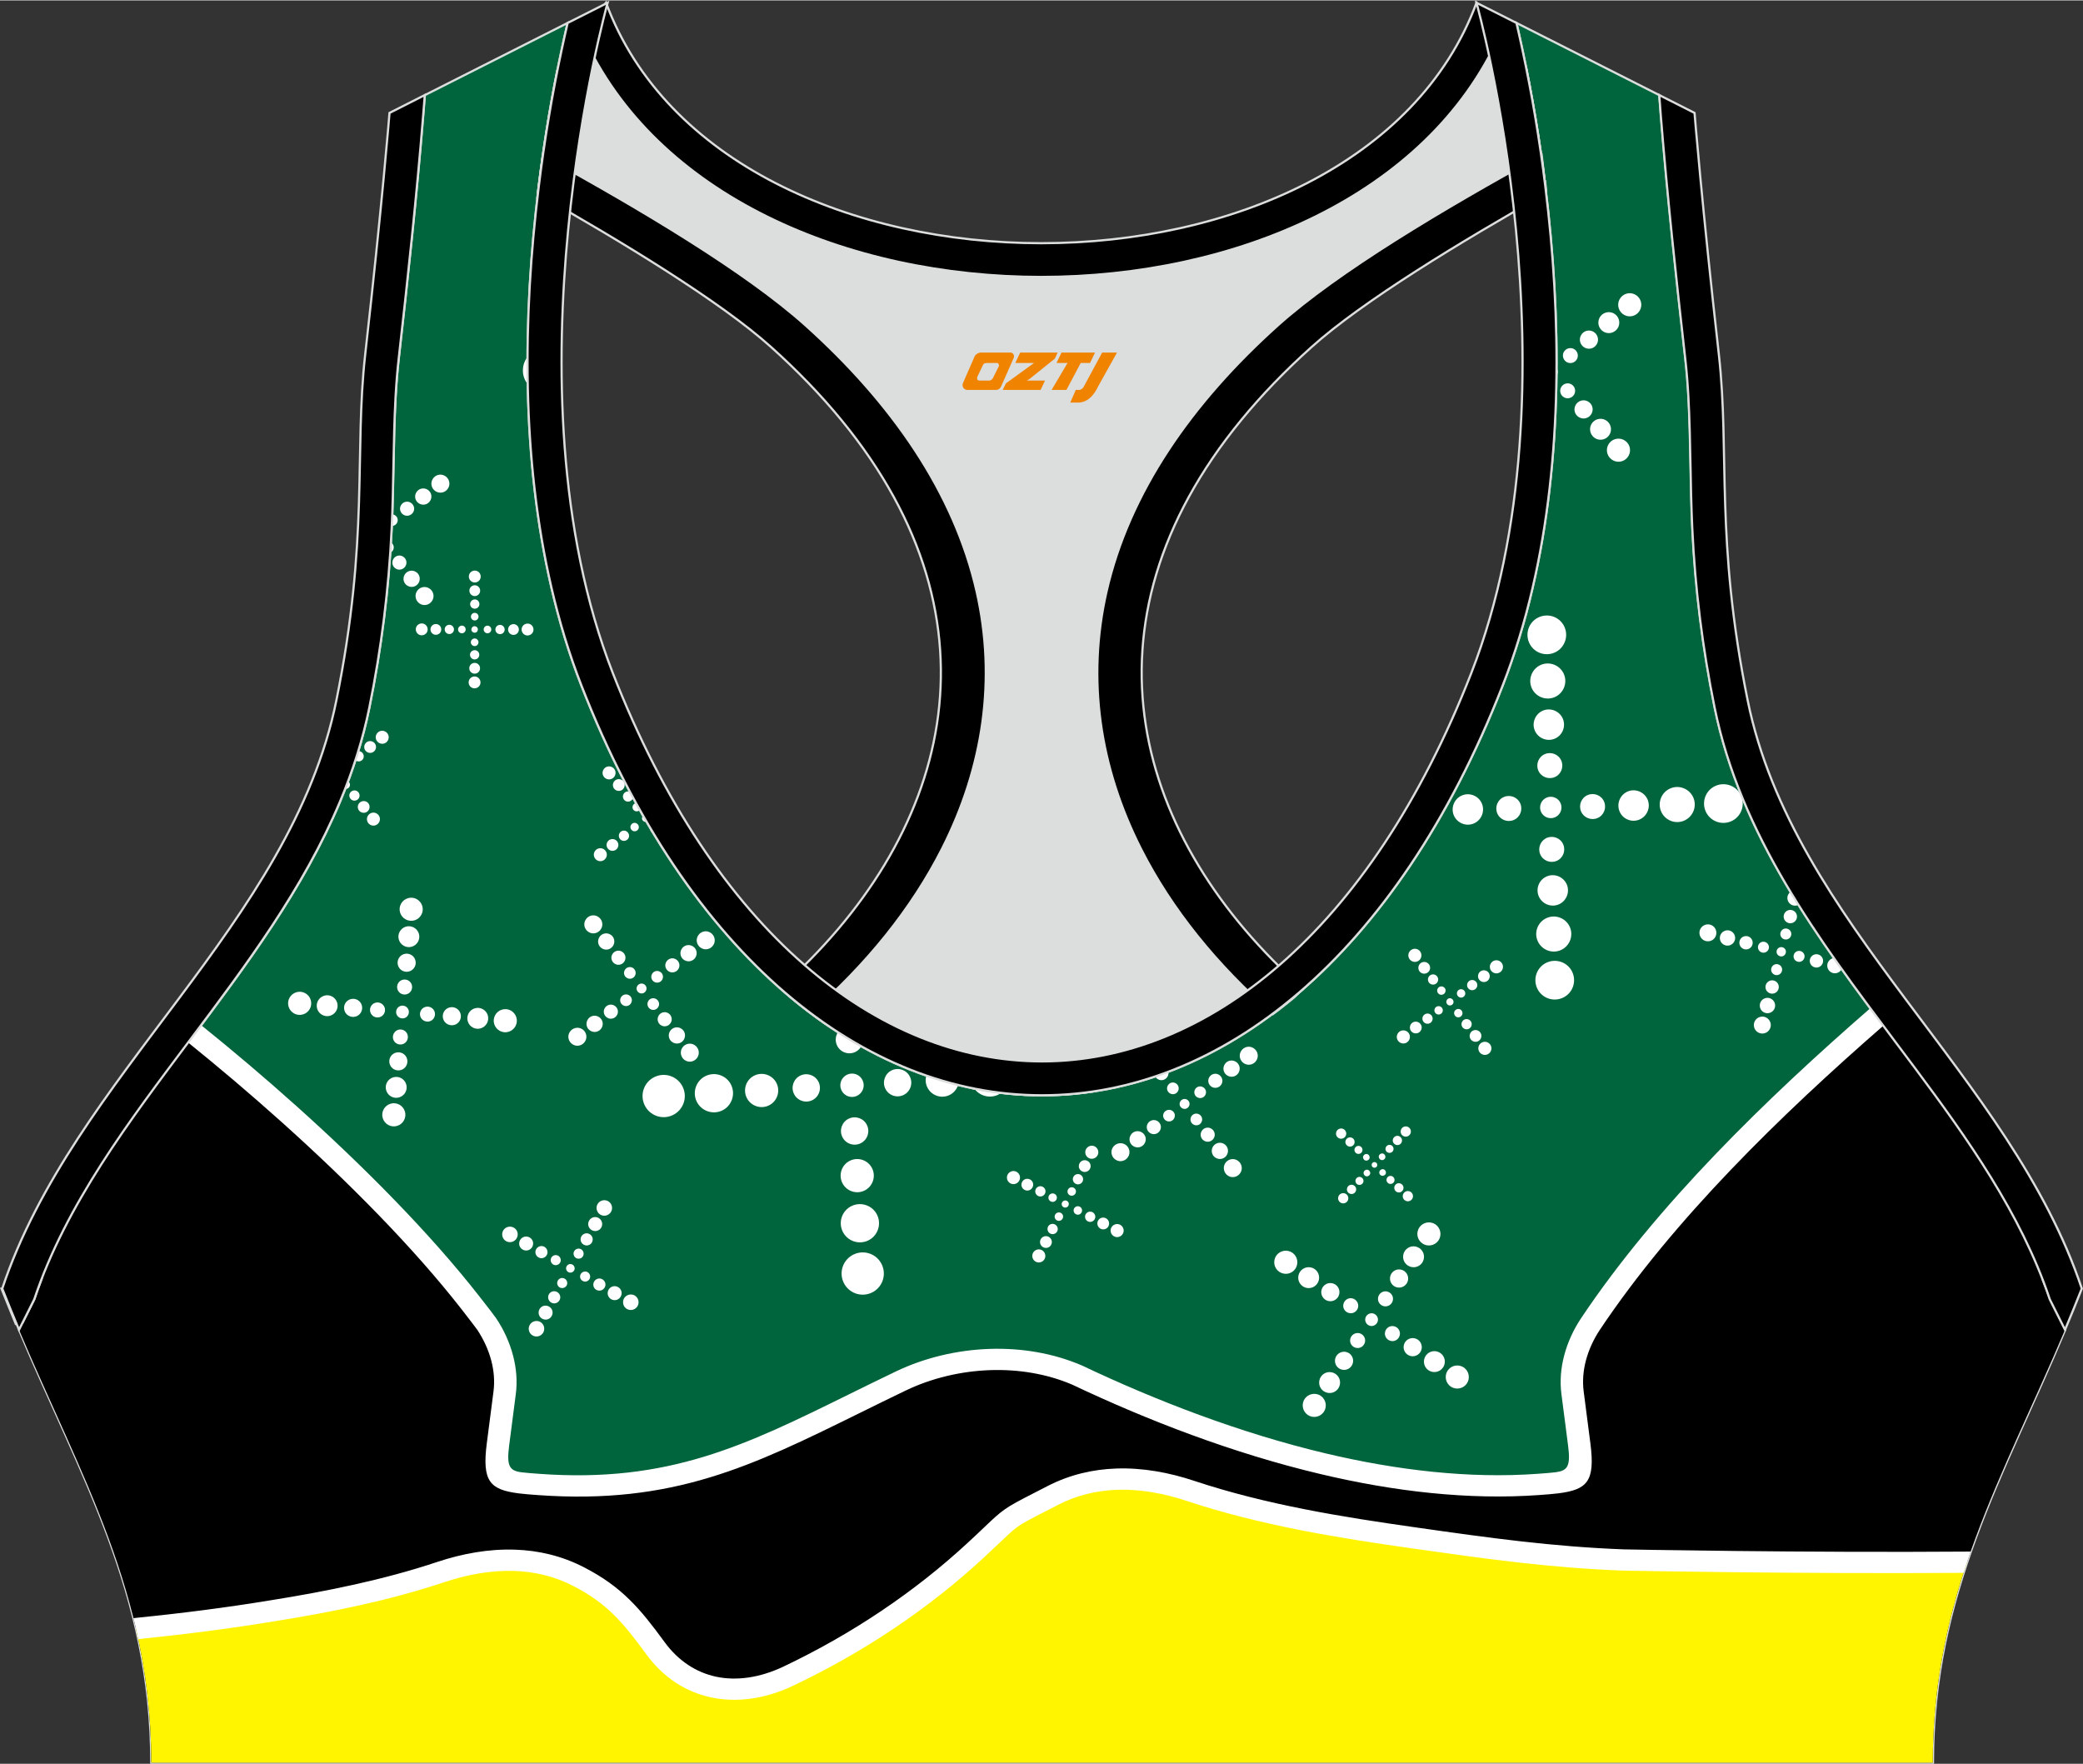 <?xml version="1.0" encoding="utf-8"?>
<!-- Generator: Adobe Illustrator 24.0.1, SVG Export Plug-In . SVG Version: 6.00 Build 0)  -->
<svg xmlns="http://www.w3.org/2000/svg" xmlns:xlink="http://www.w3.org/1999/xlink" version="1.1" id="图层_1" x="0px" y="0px" width="378.8px" height="320.8px" viewBox="0 0 378.95 320.78" enable-background="new 0 0 378.95 320.78" xml:space="preserve">
<rect x="0" y="0" width="378.95" height="320.78" fill="#333333" stroke="none"/>
<g>
	
		<path fill-rule="evenodd" clip-rule="evenodd" fill="#00653D" stroke="#DCDDDD" stroke-width="0.4" stroke-miterlimit="22.926" d="   M275.89,4.1l25.98,13.13l0.3,3.74c1.19,14.71,2.78,29.47,4.44,44.13c0.27,2.35,0.45,4.72,0.58,7.08   c0.43,7.96,0.33,15.95,0.71,23.93c0.52,11,1.86,21.69,4.05,32.49c4.72,23.22,18.82,42.1,32.73,60.65   c9.62,12.83,19.79,26.21,26.01,41.09c0.82,1.96,1.57,3.94,2.24,5.95l2.78,5.55c-11.28,26.72-24.06,47.88-24.06,78.74H189.84h-0.52   H27.52c0-30.86-12.78-52.02-24.06-78.74l2.78-5.55c5.76-17.31,17.41-32.6,28.24-47.04c10.28-13.7,20.75-27.66,27.41-43.56   c2.31-5.52,4.13-11.22,5.32-17.09c2.19-10.79,3.53-21.49,4.05-32.49c0.38-7.97,0.28-15.97,0.71-23.93   c0.13-2.37,0.31-4.73,0.58-7.08c1.66-14.66,3.25-29.42,4.44-44.13l0.3-3.74L103.27,4.1c-0.37,1.57-0.71,3.15-1.05,4.71   c-1.78,8.29-3.18,16.69-4.21,25.1c-2.93,23.86-3.13,49.43,2.32,72.94c1.4,6.05,3.2,12.02,5.46,17.81   c38.8,99.35,128.77,99.35,167.57,0c2.26-5.79,4.06-11.76,5.46-17.81c5.45-23.5,5.26-49.08,2.32-72.94   c-1.03-8.41-2.43-16.81-4.21-25.1C276.6,7.25,276.25,5.67,275.89,4.1z"/>
	<g>
		<path fill-rule="evenodd" clip-rule="evenodd" fill="#FFFFFF" d="M155.34,228.11c1.93-0.89,4.21-0.05,5.1,1.88    c0.89,1.93,0.05,4.21-1.88,5.1c-1.93,0.89-4.21,0.05-5.1-1.88C152.57,231.29,153.41,229,155.34,228.11L155.34,228.11    L155.34,228.11z M152.45,187.68c1.41,0.91,2.82,1.77,4.25,2.57c-0.25,0.45-0.63,0.83-1.13,1.06l0,0c-1.24,0.57-2.73,0.03-3.3-1.22    C151.89,189.28,152,188.37,152.45,187.68L152.45,187.68z M168.52,195.58c1.92,0.66,3.85,1.23,5.79,1.71    c-0.24,0.79-0.81,1.48-1.62,1.86c-1.52,0.7-3.31,0.04-4.01-1.47l0,0C168.36,197,168.33,196.26,168.52,195.58L168.52,195.58z     M177.25,197.95c1.63,0.32,3.27,0.57,4.91,0.77c-0.19,0.14-0.39,0.26-0.61,0.37C179.99,199.8,178.2,199.28,177.25,197.95    L177.25,197.95z M188.3,199.14c0.6,0.01,1.2,0.02,1.8,0.02C189.49,199.3,188.88,199.29,188.3,199.14L188.3,199.14z M148.94,196.79    c0.57,1.24,0.03,2.73-1.22,3.3c-1.24,0.57-2.73,0.03-3.3-1.22c-0.57-1.24-0.03-2.73,1.22-3.3    C146.88,195,148.37,195.55,148.94,196.79L148.94,196.79L148.94,196.79z M141.3,197.03c0.7,1.51,0.04,3.31-1.47,4.01    s-3.31,0.04-4.01-1.47s-0.04-3.31,1.47-4.01C138.81,194.86,140.6,195.52,141.3,197.03L141.3,197.03L141.3,197.03z M133.04,197.34    c0.8,1.74,0.04,3.81-1.7,4.62c-1.74,0.8-3.81,0.04-4.62-1.7c-0.8-1.74-0.04-3.81,1.7-4.62    C130.17,194.84,132.24,195.6,133.04,197.34L133.04,197.34L133.04,197.34z M124.23,197.7c0.89,1.93,0.05,4.21-1.88,5.1    s-4.21,0.05-5.1-1.88c-0.89-1.93-0.05-4.22,1.88-5.1C121.06,194.93,123.34,195.77,124.23,197.7L124.23,197.7L124.23,197.7z     M161.04,197.92c-0.57-1.24-0.03-2.73,1.22-3.3c1.24-0.57,2.73-0.03,3.3,1.22c0.57,1.24,0.03,2.73-1.22,3.3    C163.08,199.71,161.61,199.17,161.04,197.92L161.04,197.92L161.04,197.92z M154.11,195.42c1.07-0.5,2.34-0.03,2.82,1.04    c0.5,1.07,0.03,2.32-1.04,2.82s-2.32,0.03-2.82-1.04C152.58,197.19,153.04,195.92,154.11,195.42L154.11,195.42L154.11,195.42z     M154.44,203.41c1.24-0.57,2.73-0.03,3.3,1.22c0.57,1.24,0.03,2.73-1.22,3.3c-1.24,0.57-2.73,0.03-3.3-1.22    C152.65,205.47,153.19,203.98,154.44,203.41L154.44,203.41L154.44,203.41z M154.68,211.05c1.51-0.7,3.3-0.04,4.01,1.47    c0.7,1.51,0.04,3.31-1.47,4.01s-3.3,0.04-4.01-1.47C152.51,213.54,153.17,211.75,154.68,211.05L154.68,211.05L154.68,211.05z     M154.98,219.29c1.74-0.8,3.81-0.04,4.62,1.7c0.8,1.74,0.04,3.81-1.7,4.62c-1.74,0.8-3.81,0.04-4.62-1.7    C152.47,222.16,153.23,220.1,154.98,219.29z"/>
		<path fill-rule="evenodd" clip-rule="evenodd" fill="#FFFFFF" d="M239.54,253.53c1.13,0.24,1.85,1.37,1.61,2.5    c-0.24,1.13-1.37,1.85-2.5,1.61c-1.13-0.24-1.85-1.37-1.61-2.5S238.39,253.29,239.54,253.53L239.54,253.53L239.54,253.53z     M247.07,237.75c-0.17,0.74-0.89,1.21-1.63,1.04c-0.74-0.17-1.21-0.89-1.04-1.63c0.17-0.74,0.89-1.21,1.63-1.04    C246.75,236.29,247.22,237.01,247.07,237.75L247.07,237.75L247.07,237.75z M243.64,235.34c-0.19,0.89-1.08,1.46-1.97,1.26    c-0.89-0.19-1.46-1.08-1.26-1.97c0.19-0.89,1.08-1.46,1.97-1.26C243.27,233.56,243.84,234.45,243.64,235.34L243.64,235.34    L243.64,235.34z M239.94,232.75c-0.23,1.03-1.23,1.68-2.26,1.46c-1.03-0.23-1.68-1.23-1.46-2.26c0.23-1.03,1.23-1.68,2.26-1.46    C239.51,230.7,240.16,231.72,239.94,232.75L239.94,232.75L239.94,232.75z M235.97,229.99c0.25-1.13-0.47-2.26-1.61-2.5    c-1.13-0.24-2.26,0.47-2.5,1.61c-0.24,1.13,0.47,2.26,1.61,2.5C234.6,231.86,235.73,231.14,235.97,229.99L235.97,229.99    L235.97,229.99z M251.98,242.23c0.16-0.74,0.89-1.21,1.63-1.04c0.74,0.16,1.21,0.89,1.04,1.63s-0.89,1.21-1.63,1.04    C252.28,243.68,251.81,242.96,251.98,242.23L251.98,242.23L251.98,242.23z M255.39,244.64c0.19-0.89,1.08-1.46,1.97-1.26    c0.89,0.19,1.46,1.08,1.26,1.97c-0.19,0.89-1.08,1.46-1.97,1.26C255.76,246.41,255.19,245.53,255.39,244.64L255.39,244.64    L255.39,244.64z M259.09,247.22c0.23-1.03,1.23-1.68,2.26-1.46c1.03,0.23,1.68,1.23,1.46,2.26c-0.23,1.03-1.23,1.68-2.26,1.46    C259.52,249.27,258.87,248.25,259.09,247.22L259.09,247.22L259.09,247.22z M263.06,249.98c-0.24,1.13,0.47,2.26,1.61,2.5    c1.13,0.24,2.26-0.47,2.5-1.61c0.24-1.13-0.47-2.26-1.61-2.5C264.43,248.12,263.3,248.85,263.06,249.98L263.06,249.98    L263.06,249.98z M251.76,237.54c-0.74-0.17-1.21-0.89-1.04-1.63c0.17-0.74,0.89-1.21,1.63-1.04c0.74,0.17,1.21,0.89,1.04,1.63    C253.22,237.23,252.5,237.7,251.76,237.54L251.76,237.54L251.76,237.54z M254.17,234.12c-0.89-0.19-1.46-1.08-1.26-1.97    c0.19-0.89,1.08-1.46,1.97-1.26c0.89,0.19,1.46,1.08,1.26,1.97C255.95,233.75,255.06,234.31,254.17,234.12L254.17,234.12    L254.17,234.12z M256.76,230.41c-1.03-0.23-1.68-1.23-1.46-2.26c0.22-1.03,1.23-1.68,2.26-1.46c1.03,0.23,1.68,1.23,1.46,2.26    C258.81,229.98,257.79,230.64,256.76,230.41L256.76,230.41L256.76,230.41z M259.51,226.45c1.13,0.24,2.26-0.47,2.5-1.61    c0.24-1.13-0.47-2.26-1.61-2.5c-1.13-0.24-2.26,0.47-2.5,1.61C257.65,225.08,258.38,226.2,259.51,226.45L259.51,226.45    L259.51,226.45z M249.77,238.85c0.62,0.14,1.03,0.76,0.89,1.38c-0.14,0.62-0.76,1.03-1.38,0.89c-0.62-0.14-1.03-0.76-0.89-1.38    S249.15,238.72,249.77,238.85L249.77,238.85L249.77,238.85z M247.28,242.45c0.74,0.17,1.21,0.89,1.04,1.63s-0.89,1.21-1.63,1.04    c-0.74-0.17-1.21-0.89-1.04-1.63C245.82,242.75,246.54,242.3,247.28,242.45L247.28,242.45L247.28,242.45z M244.87,245.86    c0.89,0.19,1.46,1.08,1.26,1.97c-0.19,0.89-1.08,1.46-1.97,1.26c-0.89-0.19-1.46-1.08-1.26-1.97S243.98,245.67,244.87,245.86    L244.87,245.86L244.87,245.86z M242.29,249.57c-1.03-0.23-2.04,0.43-2.26,1.46c-0.23,1.03,0.43,2.04,1.46,2.26    c1.03,0.23,2.04-0.43,2.26-1.46C243.97,250.8,243.32,249.79,242.29,249.57z"/>
		<path fill-rule="evenodd" clip-rule="evenodd" fill="#FFFFFF" d="M105.9,187.13c0.77,0.47,1.02,1.49,0.53,2.25    c-0.47,0.77-1.49,1.02-2.25,0.53c-0.77-0.47-1.02-1.49-0.53-2.25C104.14,186.9,105.14,186.66,105.9,187.13L105.9,187.13    L105.9,187.13z M115.49,177.47c-0.3,0.5-0.95,0.66-1.46,0.34c-0.5-0.3-0.66-0.95-0.34-1.46c0.3-0.5,0.95-0.65,1.46-0.34    C115.64,176.33,115.79,176.98,115.49,177.47L115.49,177.47L115.49,177.47z M113.6,174.82c-0.37,0.61-1.17,0.8-1.76,0.42    c-0.61-0.37-0.8-1.17-0.42-1.76c0.37-0.61,1.17-0.8,1.76-0.42C113.78,173.43,113.97,174.22,113.6,174.82L113.6,174.82    L113.6,174.82z M111.54,171.97c0.43-0.7,0.22-1.61-0.48-2.03c-0.7-0.43-1.61-0.22-2.03,0.48c-0.43,0.7-0.22,1.61,0.48,2.03    C110.21,172.89,111.12,172.67,111.54,171.97L111.54,171.97L111.54,171.97z M109.33,168.94c-0.47,0.77-1.49,1.02-2.25,0.53    c-0.77-0.47-1.02-1.49-0.53-2.25c0.47-0.77,1.49-1.02,2.25-0.53C109.57,167.16,109.82,168.16,109.33,168.94L109.33,168.94    L109.33,168.94z M117.94,182.02c0.3-0.5,0.95-0.66,1.46-0.34c0.5,0.3,0.66,0.95,0.34,1.46c-0.3,0.5-0.95,0.66-1.46,0.34    C117.8,183.17,117.64,182.52,117.94,182.02L117.94,182.02L117.94,182.02z M119.83,184.67c0.37-0.61,1.17-0.8,1.76-0.42    c0.61,0.37,0.8,1.17,0.42,1.76c-0.37,0.61-1.17,0.8-1.76,0.42C119.65,186.07,119.46,185.28,119.83,184.67L119.83,184.67    L119.83,184.67z M121.89,187.51c-0.43,0.7-0.22,1.61,0.48,2.03c0.7,0.43,1.61,0.22,2.03-0.48c0.43-0.7,0.22-1.61-0.48-2.03    C123.22,186.6,122.32,186.82,121.89,187.51L121.89,187.51L121.89,187.51z M124.1,190.56c0.47-0.77,1.49-1.02,2.25-0.53    c0.77,0.47,1.02,1.49,0.53,2.25c-0.47,0.77-1.49,1.02-2.25,0.53C123.87,192.34,123.63,191.32,124.1,190.56L124.1,190.56    L124.1,190.56z M118.99,178.52c-0.5-0.3-0.66-0.95-0.34-1.46c0.3-0.5,0.95-0.66,1.46-0.34c0.5,0.3,0.66,0.95,0.34,1.46    C120.15,178.68,119.49,178.83,118.99,178.52L118.99,178.52L118.99,178.52z M121.65,176.63c-0.61-0.37-0.8-1.17-0.42-1.76    c0.37-0.61,1.17-0.8,1.76-0.42c0.61,0.37,0.8,1.17,0.42,1.76C123.04,176.81,122.24,177,121.65,176.63L121.65,176.63L121.65,176.63    z M124.49,174.58c0.7,0.43,1.61,0.22,2.03-0.48c0.43-0.7,0.22-1.61-0.48-2.03c-0.7-0.43-1.61-0.22-2.03,0.48    C123.58,173.24,123.79,174.16,124.49,174.58L124.49,174.58L124.49,174.58z M127.53,172.37c-0.77-0.47-1.02-1.49-0.53-2.25    c0.47-0.77,1.49-1.02,2.25-0.53c0.77,0.47,1.02,1.49,0.53,2.25C129.3,172.61,128.3,172.85,127.53,172.37L127.53,172.37    L127.53,172.37z M117.19,178.98c0.43,0.27,0.56,0.81,0.29,1.24c-0.27,0.43-0.81,0.56-1.24,0.29s-0.56-0.81-0.29-1.24    C116.21,178.85,116.77,178.72,117.19,178.98L117.19,178.98L117.19,178.98z M114.45,180.98c0.5,0.3,0.66,0.95,0.34,1.46    c-0.3,0.5-0.95,0.66-1.46,0.34c-0.5-0.3-0.66-0.95-0.34-1.46C113.29,180.84,113.95,180.67,114.45,180.98L114.45,180.98    L114.45,180.98z M111.8,182.87c0.61,0.37,0.8,1.17,0.42,1.76c-0.37,0.61-1.17,0.8-1.76,0.42c-0.61-0.37-0.8-1.17-0.42-1.76    C110.4,182.69,111.19,182.5,111.8,182.87L111.8,182.87L111.8,182.87z M108.95,184.92c-0.7-0.43-1.61-0.22-2.03,0.48    c-0.43,0.7-0.22,1.61,0.48,2.03c0.7,0.43,1.61,0.22,2.03-0.48C109.87,186.26,109.65,185.36,108.95,184.92z"/>
		<path fill-rule="evenodd" clip-rule="evenodd" fill="#FFFFFF" d="M204.7,208.13c0.77,0.47,1.02,1.49,0.53,2.25    c-0.47,0.77-1.49,1.02-2.25,0.53c-0.77-0.47-1.02-1.49-0.53-2.25C202.93,207.9,203.93,207.66,204.7,208.13L204.7,208.13    L204.7,208.13z M210.15,195.74c0.8-0.27,1.6-0.56,2.4-0.87c0.07,0.31,0.02,0.65-0.17,0.94l0,0c-0.37,0.61-1.17,0.8-1.76,0.42    C210.41,196.11,210.26,195.94,210.15,195.74L210.15,195.74z M214.28,198.47c-0.3,0.5-0.95,0.66-1.46,0.34    c-0.5-0.3-0.66-0.95-0.34-1.46c0.3-0.5,0.95-0.66,1.46-0.34C214.43,197.33,214.58,197.97,214.28,198.47L214.28,198.47    L214.28,198.47z M216.74,203.01c0.3-0.5,0.95-0.66,1.46-0.34c0.5,0.3,0.66,0.95,0.34,1.46c-0.3,0.5-0.95,0.66-1.46,0.34    C216.59,204.17,216.43,203.52,216.74,203.01L216.74,203.01L216.74,203.01z M218.62,205.67c0.37-0.61,1.16-0.8,1.76-0.42    c0.61,0.37,0.8,1.17,0.42,1.76c-0.37,0.61-1.16,0.8-1.76,0.42C218.44,207.07,218.25,206.28,218.62,205.67L218.62,205.67    L218.62,205.67z M220.67,208.51c-0.43,0.7-0.22,1.61,0.48,2.03c0.7,0.43,1.61,0.22,2.03-0.48c0.43-0.7,0.22-1.61-0.48-2.03    C222.02,207.6,221.11,207.81,220.67,208.51L220.67,208.51L220.67,208.51z M222.88,211.56c0.47-0.77,1.49-1.02,2.25-0.53    c0.77,0.47,1.02,1.49,0.53,2.25c-0.47,0.77-1.49,1.02-2.25,0.53C222.66,213.34,222.41,212.32,222.88,211.56L222.88,211.56    L222.88,211.56z M217.78,199.52c-0.5-0.3-0.66-0.95-0.34-1.46c0.3-0.5,0.95-0.66,1.46-0.34c0.5,0.3,0.66,0.95,0.34,1.46    C218.94,199.68,218.29,199.83,217.78,199.52L217.78,199.52L217.78,199.52z M220.43,197.63c-0.61-0.37-0.8-1.17-0.42-1.76    c0.37-0.61,1.17-0.8,1.76-0.42c0.61,0.37,0.8,1.17,0.42,1.76C221.83,197.81,221.04,198,220.43,197.63L220.43,197.63L220.43,197.63    z M223.28,195.58c0.7,0.43,1.61,0.22,2.03-0.48c0.43-0.7,0.22-1.61-0.48-2.03c-0.7-0.43-1.61-0.22-2.03,0.48    C222.36,194.24,222.58,195.16,223.28,195.58L223.28,195.58L223.28,195.58z M226.32,193.37c-0.77-0.47-1.02-1.49-0.53-2.25    c0.47-0.77,1.49-1.02,2.25-0.53c0.77,0.47,1.02,1.49,0.53,2.25C228.1,193.61,227.09,193.85,226.32,193.37L226.32,193.37    L226.32,193.37z M215.98,199.98c0.43,0.27,0.56,0.81,0.29,1.24c-0.27,0.43-0.81,0.56-1.24,0.29c-0.43-0.27-0.56-0.81-0.29-1.24    C215,199.85,215.56,199.71,215.98,199.98L215.98,199.98L215.98,199.98z M213.23,201.97c0.5,0.3,0.66,0.95,0.34,1.46    c-0.3,0.5-0.95,0.66-1.46,0.34c-0.5-0.3-0.66-0.95-0.34-1.46C212.09,201.83,212.74,201.67,213.23,201.97L213.23,201.97    L213.23,201.97z M210.58,203.87c0.61,0.37,0.8,1.17,0.42,1.76c-0.37,0.61-1.17,0.8-1.76,0.42c-0.61-0.37-0.8-1.17-0.42-1.76    C209.19,203.69,209.99,203.5,210.58,203.87L210.58,203.87L210.58,203.87z M207.74,205.92c-0.7-0.43-1.61-0.22-2.03,0.48    c-0.43,0.7-0.22,1.61,0.48,2.03c0.7,0.43,1.61,0.22,2.03-0.48C208.65,207.26,208.44,206.35,207.74,205.92z"/>
		<path fill-rule="evenodd" clip-rule="evenodd" fill="#FFFFFF" d="M255.93,187.54c0.56,0.34,0.74,1.08,0.39,1.64    c-0.34,0.56-1.08,0.74-1.64,0.39c-0.56-0.34-0.74-1.08-0.39-1.64C254.63,187.36,255.37,187.2,255.93,187.54L255.93,187.54    L255.93,187.54z M262.87,180.53c-0.22,0.36-0.7,0.47-1.05,0.25c-0.36-0.22-0.47-0.7-0.25-1.05c0.22-0.36,0.7-0.47,1.05-0.25    C262.99,179.69,263.1,180.16,262.87,180.53L262.87,180.53L262.87,180.53z M261.5,178.6c-0.27,0.44-0.84,0.57-1.28,0.3    s-0.57-0.84-0.3-1.28c0.27-0.44,0.84-0.57,1.28-0.3C261.64,177.6,261.77,178.17,261.5,178.6L261.5,178.6L261.5,178.6z     M260.02,176.54c0.3-0.51,0.15-1.17-0.36-1.47c-0.51-0.3-1.17-0.15-1.47,0.36s-0.15,1.17,0.36,1.47    C259.04,177.2,259.7,177.04,260.02,176.54L260.02,176.54L260.02,176.54z M258.42,174.34c-0.34,0.56-1.08,0.74-1.64,0.39    c-0.56-0.34-0.74-1.08-0.39-1.64c0.34-0.56,1.08-0.74,1.64-0.39C258.58,173.04,258.76,173.78,258.42,174.34L258.42,174.34    L258.42,174.34z M264.65,183.83c0.22-0.36,0.7-0.47,1.05-0.25c0.36,0.23,0.47,0.7,0.25,1.05c-0.22,0.36-0.7,0.47-1.05,0.25    C264.55,184.66,264.43,184.19,264.65,183.83L264.65,183.83L264.65,183.83z M266.02,185.75c0.27-0.44,0.84-0.57,1.28-0.3    s0.57,0.84,0.3,1.28c-0.27,0.44-0.84,0.57-1.28,0.3C265.89,186.76,265.75,186.19,266.02,185.75L266.02,185.75L266.02,185.75z     M267.52,187.82c-0.3,0.51-0.15,1.17,0.36,1.47c0.51,0.3,1.17,0.15,1.47-0.36s0.15-1.17-0.36-1.47    C268.48,187.15,267.82,187.31,267.52,187.82L267.52,187.82L267.52,187.82z M269.12,190.01c0.34-0.56,1.08-0.74,1.64-0.39    c0.56,0.34,0.74,1.08,0.39,1.64c-0.34,0.56-1.08,0.74-1.64,0.39C268.95,191.31,268.78,190.57,269.12,190.01L269.12,190.01    L269.12,190.01z M265.41,181.29c-0.36-0.23-0.47-0.7-0.25-1.05c0.22-0.37,0.7-0.47,1.05-0.25c0.36,0.22,0.47,0.7,0.25,1.05    C266.25,181.39,265.78,181.51,265.41,181.29L265.41,181.29L265.41,181.29z M267.34,179.92c-0.44-0.27-0.57-0.84-0.3-1.28    c0.27-0.44,0.84-0.57,1.28-0.3s0.57,0.84,0.3,1.28C268.36,180.05,267.77,180.19,267.34,179.92L267.34,179.92L267.34,179.92z     M269.4,178.42c0.51,0.3,1.17,0.15,1.47-0.36s0.15-1.17-0.36-1.47c-0.51-0.3-1.17-0.15-1.47,0.36    C268.74,177.46,268.9,178.12,269.4,178.42L269.4,178.42L269.4,178.42z M271.61,176.82c-0.56-0.34-0.74-1.08-0.39-1.64    c0.34-0.56,1.08-0.74,1.64-0.39c0.56,0.34,0.74,1.08,0.39,1.64C272.9,176.99,272.16,177.17,271.61,176.82L271.61,176.82    L271.61,176.82z M264.12,181.62c0.3,0.19,0.41,0.6,0.22,0.9c-0.19,0.3-0.6,0.41-0.9,0.22s-0.41-0.6-0.22-0.9    C263.39,181.52,263.8,181.43,264.12,181.62L264.12,181.62L264.12,181.62z M262.12,183.07c0.36,0.22,0.47,0.7,0.25,1.05    c-0.22,0.36-0.7,0.47-1.05,0.25c-0.36-0.22-0.47-0.7-0.25-1.05C261.28,182.97,261.75,182.85,262.12,183.07L262.12,183.07    L262.12,183.07z M260.19,184.44c0.44,0.27,0.57,0.84,0.3,1.28c-0.27,0.44-0.84,0.57-1.28,0.3s-0.57-0.84-0.3-1.28    C259.18,184.31,259.76,184.17,260.19,184.44L260.19,184.44L260.19,184.44z M258.12,185.93c-0.51-0.3-1.17-0.15-1.47,0.36    s-0.15,1.17,0.36,1.47c0.51,0.3,1.17,0.15,1.47-0.36C258.8,186.9,258.63,186.24,258.12,185.93z"/>
		<path fill-rule="evenodd" clip-rule="evenodd" fill="#FFFFFF" d="M189.1,227.21c0.65,0.06,1.13,0.65,1.07,1.3    c-0.06,0.65-0.65,1.13-1.3,1.07c-0.65-0.06-1.13-0.65-1.07-1.3C187.87,227.62,188.45,227.15,189.1,227.21L189.1,227.21    L189.1,227.21z M192.27,217.87c-0.04,0.42-0.42,0.74-0.84,0.69c-0.42-0.04-0.74-0.42-0.69-0.84c0.04-0.42,0.42-0.74,0.84-0.69    C192.01,217.07,192.31,217.45,192.27,217.87L192.27,217.87L192.27,217.87z M190.2,216.74c-0.05,0.51-0.51,0.89-1.02,0.84    c-0.51-0.05-0.89-0.51-0.84-1.02c0.05-0.51,0.51-0.89,1.02-0.84C189.87,215.77,190.26,216.23,190.2,216.74L190.2,216.74    L190.2,216.74z M187.96,215.53c-0.06,0.58-0.58,1.03-1.17,0.97c-0.58-0.06-1.03-0.58-0.96-1.17c0.06-0.58,0.58-1.03,1.17-0.96    C187.59,214.43,188.02,214.95,187.96,215.53L187.96,215.53L187.96,215.53z M185.56,214.26c-0.06,0.65-0.65,1.13-1.3,1.07    c-0.65-0.06-1.13-0.65-1.07-1.3c0.06-0.65,0.65-1.13,1.3-1.07C185.14,213.02,185.62,213.6,185.56,214.26L185.56,214.26    L185.56,214.26z M195.32,220.05c0.04-0.42,0.42-0.74,0.84-0.69c0.42,0.04,0.74,0.42,0.69,0.84c-0.04,0.42-0.42,0.74-0.84,0.69    C195.59,220.85,195.28,220.47,195.32,220.05L195.32,220.05L195.32,220.05z M197.4,221.18c0.05-0.51,0.51-0.89,1.02-0.84    c0.51,0.05,0.89,0.51,0.84,1.02c-0.05,0.51-0.51,0.89-1.02,0.84C197.72,222.15,197.35,221.69,197.4,221.18L197.4,221.18    L197.4,221.18z M199.64,222.39c0.06-0.6,0.58-1.03,1.17-0.96c0.58,0.05,1.02,0.58,0.96,1.17c-0.06,0.6-0.58,1.03-1.17,0.96    C200.02,223.51,199.59,222.97,199.64,222.39L199.64,222.39L199.64,222.39z M202.05,223.67c0.06-0.65,0.65-1.13,1.3-1.07    c0.65,0.06,1.13,0.65,1.07,1.3c-0.06,0.65-0.65,1.13-1.3,1.07C202.46,224.9,201.99,224.32,202.05,223.67L202.05,223.67    L202.05,223.67z M194.9,217.44c-0.42-0.04-0.74-0.42-0.69-0.84c0.04-0.42,0.42-0.74,0.84-0.69c0.42,0.04,0.74,0.42,0.69,0.84    S195.32,217.48,194.9,217.44L194.9,217.44L194.9,217.44z M196.02,215.37c-0.51-0.05-0.89-0.51-0.84-1.02    c0.05-0.51,0.51-0.89,1.02-0.84c0.51,0.05,0.89,0.51,0.84,1.02C197,215.04,196.54,215.42,196.02,215.37L196.02,215.37    L196.02,215.37z M197.23,213.12c-0.58-0.06-1.03-0.58-0.96-1.17c0.06-0.58,0.58-1.03,1.17-0.96c0.6,0.06,1.03,0.58,0.97,1.17    C198.34,212.75,197.82,213.18,197.23,213.12L197.23,213.12L197.23,213.12z M198.51,210.72c-0.65-0.06-1.13-0.65-1.07-1.3    c0.06-0.65,0.65-1.13,1.3-1.07c0.65,0.06,1.13,0.65,1.07,1.3C199.74,210.3,199.16,210.78,198.51,210.72L198.51,210.72    L198.51,210.72z M193.86,218.31c0.36,0.04,0.62,0.36,0.58,0.71c-0.04,0.36-0.36,0.62-0.71,0.58c-0.36-0.04-0.62-0.36-0.58-0.71    C193.19,218.54,193.51,218.28,193.86,218.31L193.86,218.31L193.86,218.31z M192.71,220.48c0.42,0.04,0.74,0.42,0.69,0.84    c-0.04,0.42-0.42,0.74-0.84,0.69c-0.42-0.04-0.74-0.42-0.69-0.84S192.29,220.45,192.71,220.48L192.71,220.48L192.71,220.48z     M191.59,222.57c0.51,0.05,0.89,0.51,0.84,1.02c-0.05,0.51-0.51,0.89-1.02,0.84c-0.51-0.05-0.89-0.51-0.84-1.02    C190.61,222.88,191.07,222.52,191.59,222.57L191.59,222.57L191.59,222.57z M190.38,224.8c0.6,0.06,1.03,0.58,0.97,1.17    c-0.06,0.6-0.58,1.03-1.17,0.96c-0.6-0.06-1.02-0.58-0.97-1.17C189.27,225.18,189.79,224.75,190.38,224.8z"/>
		<path fill-rule="evenodd" clip-rule="evenodd" fill="#FFFFFF" d="M109.8,154.38c0.57,0.33,0.77,1.05,0.44,1.61    c-0.33,0.57-1.05,0.77-1.61,0.44c-0.57-0.33-0.77-1.05-0.44-1.61C108.51,154.26,109.23,154.06,109.8,154.38L109.8,154.38    L109.8,154.38z M114.62,143.96c0.18,0.35,0.37,0.69,0.55,1.04c-0.02,0.09-0.05,0.19-0.1,0.28l0,0c-0.25,0.44-0.83,0.61-1.27,0.36    c-0.44-0.25-0.61-0.83-0.36-1.27C113.68,143.95,114.19,143.78,114.62,143.96L114.62,143.96z M115.71,146.01    c0.23,0.42,0.47,0.83,0.71,1.25c-0.24,0.27-0.63,0.35-0.96,0.17c-0.37-0.2-0.5-0.67-0.29-1.04    C115.29,146.18,115.49,146.05,115.71,146.01L115.71,146.01z M117,148.29c0.21,0.37,0.42,0.75,0.64,1.12    c-0.17,0.05-0.35,0.03-0.51-0.06c-0.32-0.18-0.43-0.58-0.24-0.9C116.92,148.38,116.96,148.33,117,148.29L117,148.29z     M118.32,150.56c0.19,0.31,0.38,0.62,0.57,0.93c-0.07-0.02-0.14-0.04-0.2-0.08C118.38,151.25,118.24,150.89,118.32,150.56    L118.32,150.56z M119.73,152.87c0.12,0.19,0.24,0.39,0.36,0.58C119.89,153.31,119.77,153.1,119.73,152.87L119.73,152.87z     M113.51,143.26c0.29-0.52,0.11-1.17-0.41-1.46c-0.52-0.29-1.17-0.11-1.46,0.41s-0.11,1.17,0.41,1.46    C112.56,143.95,113.22,143.78,113.51,143.26L113.51,143.26L113.51,143.26z M111.83,141.11c-0.33,0.57-1.05,0.77-1.61,0.44    c-0.57-0.32-0.77-1.05-0.44-1.61c0.32-0.57,1.05-0.77,1.61-0.44C111.96,139.82,112.16,140.54,111.83,141.11L111.83,141.11    L111.83,141.11z M115.83,149.72c0.37,0.22,0.5,0.67,0.29,1.04c-0.22,0.37-0.67,0.5-1.04,0.29c-0.37-0.22-0.5-0.67-0.29-1.04    C115,149.63,115.46,149.5,115.83,149.72L115.83,149.72L115.83,149.72z M113.97,151.15c0.44,0.25,0.61,0.83,0.36,1.27    s-0.83,0.61-1.27,0.36c-0.44-0.25-0.61-0.83-0.36-1.27C112.95,151.05,113.52,150.89,113.97,151.15L113.97,151.15L113.97,151.15z     M111.95,152.7c-0.52-0.29-1.17-0.11-1.46,0.41s-0.11,1.17,0.41,1.46c0.52,0.29,1.17,0.11,1.46-0.41    C112.65,153.65,112.47,152.99,111.95,152.7z"/>
		<path fill-rule="evenodd" clip-rule="evenodd" fill="#FFFFFF" d="M244.71,217.04c0.48,0.19,0.71,0.74,0.52,1.21    c-0.19,0.48-0.74,0.71-1.21,0.52c-0.48-0.19-0.71-0.74-0.52-1.21C243.68,217.09,244.23,216.85,244.71,217.04L244.71,217.04    L244.71,217.04z M249.14,210.68c-0.13,0.3-0.47,0.46-0.79,0.34c-0.3-0.13-0.46-0.47-0.34-0.79c0.13-0.3,0.47-0.46,0.79-0.34    C249.1,210.02,249.25,210.37,249.14,210.68L249.14,210.68L249.14,210.68z M247.82,209.38c0.15-0.38-0.04-0.8-0.41-0.95    c-0.38-0.15-0.8,0.04-0.95,0.41c-0.15,0.38,0.04,0.8,0.41,0.95C247.23,209.93,247.67,209.76,247.82,209.38L247.82,209.38    L247.82,209.38z M246.38,207.98c-0.18,0.43-0.66,0.65-1.09,0.47s-0.65-0.66-0.47-1.09s0.66-0.65,1.09-0.47    C246.35,207.05,246.55,207.55,246.38,207.98L246.38,207.98L246.38,207.98z M244.85,206.49c0.19-0.48-0.04-1.02-0.52-1.21    c-0.48-0.19-1.02,0.04-1.21,0.52c-0.19,0.48,0.04,1.02,0.52,1.21C244.11,207.2,244.66,206.96,244.85,206.49L244.85,206.49    L244.85,206.49z M250.97,212.99c0.13-0.3,0.47-0.46,0.79-0.34c0.3,0.13,0.46,0.47,0.34,0.79c-0.13,0.3-0.47,0.46-0.79,0.34    C250.99,213.65,250.84,213.31,250.97,212.99L250.97,212.99L250.97,212.99z M252.29,214.3c-0.15,0.38,0.04,0.8,0.41,0.95    c0.38,0.15,0.8-0.04,0.95-0.41c0.15-0.38-0.04-0.8-0.41-0.95C252.86,213.74,252.43,213.92,252.29,214.3L252.29,214.3L252.29,214.3    z M253.71,215.7c0.18-0.43,0.66-0.65,1.09-0.47s0.65,0.66,0.47,1.09s-0.66,0.65-1.09,0.47    C253.76,216.62,253.54,216.13,253.71,215.7L253.71,215.7L253.71,215.7z M255.26,217.18c-0.19,0.48,0.04,1.02,0.52,1.21    s1.02-0.04,1.21-0.52c0.19-0.48-0.04-1.02-0.52-1.21C255.98,216.47,255.45,216.71,255.26,217.18L255.26,217.18L255.26,217.18z     M251.21,210.92c-0.3-0.13-0.46-0.47-0.34-0.79c0.13-0.3,0.47-0.46,0.79-0.34c0.3,0.13,0.46,0.47,0.34,0.79    C251.87,210.9,251.51,211.05,251.21,210.92L251.21,210.92L251.21,210.92z M252.52,209.6c0.38,0.15,0.8-0.04,0.95-0.41    c0.15-0.38-0.04-0.8-0.41-0.95c-0.38-0.15-0.8,0.04-0.95,0.41C251.96,209.03,252.13,209.46,252.52,209.6L252.52,209.6    L252.52,209.6z M253.91,208.17c-0.43-0.18-0.65-0.66-0.47-1.09s0.66-0.65,1.09-0.47s0.65,0.66,0.47,1.09    C254.84,208.13,254.34,208.35,253.91,208.17L253.91,208.17L253.91,208.17z M255.4,206.63c0.48,0.19,1.02-0.04,1.21-0.52    c0.19-0.48-0.04-1.02-0.52-1.21c-0.48-0.19-1.02,0.04-1.21,0.52C254.69,205.91,254.92,206.44,255.4,206.63L255.4,206.63    L255.4,206.63z M250.24,211.36c0.27,0.1,0.39,0.41,0.29,0.67c-0.1,0.27-0.41,0.39-0.67,0.29c-0.27-0.1-0.39-0.41-0.29-0.67    C249.67,211.38,249.98,211.25,250.24,211.36L250.24,211.36L250.24,211.36z M248.9,212.75c0.3,0.13,0.46,0.47,0.34,0.79    c-0.13,0.3-0.47,0.46-0.79,0.34c-0.3-0.13-0.46-0.47-0.34-0.79C248.24,212.78,248.58,212.63,248.9,212.75L248.9,212.75    L248.9,212.75z M247.59,214.07c-0.38-0.15-0.8,0.04-0.95,0.41c-0.15,0.38,0.04,0.8,0.41,0.95c0.38,0.15,0.8-0.04,0.95-0.41    C248.15,214.64,247.97,214.23,247.59,214.07L247.59,214.07L247.59,214.07z M246.19,215.51c-0.43-0.18-0.93,0.04-1.09,0.47    c-0.18,0.43,0.04,0.93,0.47,1.09c0.43,0.18,0.93-0.04,1.09-0.47C246.84,216.17,246.63,215.69,246.19,215.51z"/>
		<path fill-rule="evenodd" clip-rule="evenodd" fill="#FFFFFF" d="M97.79,240.24c0.77,0.1,1.31,0.81,1.21,1.59    c-0.1,0.77-0.81,1.31-1.59,1.21c-0.77-0.1-1.31-0.81-1.21-1.59C96.31,240.68,97.02,240.14,97.79,240.24L97.79,240.24L97.79,240.24    z M102.01,229.28c-0.06,0.5-0.53,0.85-1.03,0.79c-0.5-0.06-0.85-0.53-0.79-1.03s0.53-0.85,1.03-0.79    C101.73,228.32,102.07,228.79,102.01,229.28L102.01,229.28L102.01,229.28z M99.6,227.85c-0.09,0.61-0.65,1.03-1.24,0.95    c-0.61-0.09-1.03-0.65-0.95-1.24c0.09-0.61,0.65-1.03,1.24-0.95C99.25,226.68,99.67,227.24,99.6,227.85L99.6,227.85L99.6,227.85z     M96.98,226.31c-0.1,0.7-0.74,1.19-1.43,1.09c-0.7-0.1-1.19-0.74-1.09-1.43c0.1-0.7,0.74-1.19,1.43-1.09    C96.59,224.97,97.08,225.61,96.98,226.31L96.98,226.31L96.98,226.31z M94.17,224.67c-0.1,0.77-0.81,1.31-1.59,1.21    c-0.77-0.1-1.31-0.81-1.21-1.59c0.1-0.77,0.81-1.31,1.59-1.21C93.74,223.19,94.29,223.9,94.17,224.67L94.17,224.67L94.17,224.67z     M105.54,232.03c0.06-0.5,0.53-0.85,1.03-0.79c0.5,0.06,0.85,0.53,0.79,1.03s-0.53,0.85-1.03,0.79    C105.82,232.98,105.46,232.52,105.54,232.03L105.54,232.03L105.54,232.03z M107.95,233.46c0.09-0.61,0.65-1.03,1.24-0.95    c0.61,0.09,1.03,0.65,0.95,1.24c-0.09,0.61-0.65,1.03-1.24,0.95C108.29,234.63,107.86,234.07,107.95,233.46L107.95,233.46    L107.95,233.46z M110.56,235c0.1-0.7,0.74-1.19,1.43-1.09c0.7,0.1,1.19,0.74,1.09,1.43c-0.1,0.7-0.74,1.19-1.43,1.09    C110.96,236.34,110.46,235.69,110.56,235L110.56,235L110.56,235z M113.36,236.63c0.1-0.77,0.81-1.31,1.59-1.21    c0.77,0.1,1.31,0.81,1.21,1.59c-0.1,0.77-0.81,1.31-1.59,1.21C113.79,238.12,113.26,237.41,113.36,236.63L113.36,236.63    L113.36,236.63z M105.14,228.89c-0.5-0.06-0.85-0.53-0.79-1.03s0.53-0.85,1.03-0.79c0.5,0.06,0.85,0.53,0.79,1.03    C106.11,228.61,105.64,228.97,105.14,228.89L105.14,228.89L105.14,228.89z M106.58,226.48c-0.61-0.09-1.03-0.65-0.95-1.24    c0.09-0.61,0.65-1.03,1.24-0.95c0.61,0.09,1.03,0.65,0.95,1.24C107.75,226.13,107.19,226.57,106.58,226.48L106.58,226.48    L106.58,226.48z M108.11,223.86c-0.7-0.1-1.19-0.74-1.09-1.43c0.1-0.7,0.74-1.19,1.43-1.09c0.7,0.1,1.19,0.74,1.09,1.43    C109.46,223.47,108.81,223.96,108.11,223.86L108.11,223.86L108.11,223.86z M109.75,221.07c-0.77-0.1-1.31-0.81-1.21-1.59    c0.1-0.77,0.81-1.31,1.59-1.21c0.77,0.1,1.31,0.81,1.21,1.59C111.24,220.62,110.53,221.17,109.75,221.07L109.75,221.07    L109.75,221.07z M103.87,229.88c0.43,0.06,0.72,0.46,0.67,0.88c-0.06,0.43-0.46,0.72-0.88,0.67c-0.43-0.06-0.72-0.46-0.67-0.88    C103.06,230.12,103.45,229.82,103.87,229.88L103.87,229.88L103.87,229.88z M102.4,232.42c0.5,0.06,0.85,0.53,0.79,1.03    s-0.53,0.85-1.03,0.79c-0.5-0.06-0.85-0.53-0.79-1.03C101.45,232.7,101.91,232.34,102.4,232.42L102.4,232.42L102.4,232.42z     M100.97,234.83c0.61,0.09,1.03,0.65,0.95,1.24c-0.09,0.61-0.65,1.03-1.24,0.95c-0.61-0.09-1.03-0.65-0.95-1.24    C99.8,235.17,100.36,234.74,100.97,234.83L100.97,234.83L100.97,234.83z M99.43,237.45c0.7,0.1,1.19,0.74,1.09,1.43    c-0.1,0.7-0.74,1.19-1.43,1.09c-0.7-0.1-1.19-0.74-1.09-1.43C98.08,237.84,98.73,237.34,99.43,237.45z"/>
		<path fill-rule="evenodd" clip-rule="evenodd" fill="#FFFFFF" d="M283.17,68.27c0.01-0.46,0.01-0.92,0.01-1.38    c0.25,0.35,0.3,0.82,0.08,1.23C283.23,68.18,283.2,68.23,283.17,68.27L283.17,68.27z M284,70.38c0.36-0.66,1.18-0.91,1.84-0.56    c0.66,0.36,0.91,1.18,0.56,1.84c-0.36,0.66-1.18,0.91-1.84,0.56C283.9,71.87,283.64,71.04,284,70.38L284,70.38L284,70.38z     M286.63,73.63c-0.43,0.81-0.13,1.8,0.69,2.23c0.81,0.43,1.8,0.13,2.23-0.69c0.43-0.8,0.13-1.8-0.69-2.23    C288.06,72.51,287.06,72.82,286.63,73.63L286.63,73.63L286.63,73.63z M289.49,77.12c0.5-0.93,1.65-1.28,2.58-0.79    c0.93,0.5,1.28,1.65,0.79,2.58c-0.5,0.93-1.65,1.28-2.58,0.79C289.36,79.19,289,78.05,289.49,77.12L289.49,77.12L289.49,77.12z     M292.58,80.84c-0.55,1.03-0.15,2.3,0.88,2.84c1.03,0.55,2.3,0.15,2.84-0.88c0.55-1.03,0.15-2.3-0.88-2.84    C294.4,79.42,293.11,79.82,292.58,80.84L292.58,80.84L292.58,80.84z M285.05,65.81c-0.66-0.36-0.91-1.18-0.56-1.84    c0.36-0.66,1.18-0.91,1.84-0.56c0.66,0.36,0.91,1.18,0.56,1.84C286.54,65.91,285.71,66.17,285.05,65.81L285.05,65.81L285.05,65.81    z M288.3,63.17c0.8,0.43,1.8,0.13,2.23-0.69c0.43-0.81,0.11-1.8-0.69-2.23c-0.81-0.43-1.8-0.13-2.23,0.69    C287.18,61.75,287.49,62.74,288.3,63.17L288.3,63.17L288.3,63.17z M291.79,60.3c-0.93-0.5-1.28-1.65-0.79-2.58    c0.5-0.93,1.65-1.28,2.58-0.79c0.93,0.5,1.28,1.65,0.79,2.58C293.87,60.44,292.72,60.8,291.79,60.3L291.79,60.3L291.79,60.3z     M295.51,57.23c1.03,0.55,2.3,0.15,2.84-0.88c0.55-1.03,0.15-2.3-0.88-2.84c-1.03-0.55-2.3-0.15-2.84,0.88    C294.09,55.41,294.48,56.68,295.51,57.23L295.51,57.23z"/>
		<path fill-rule="evenodd" clip-rule="evenodd" fill="#FFFFFF" d="M281.48,174.99c1.79-0.75,3.86,0.08,4.61,1.88    c0.75,1.79-0.08,3.86-1.88,4.61c-1.79,0.75-3.86-0.08-4.61-1.88C278.85,177.81,279.69,175.74,281.48,174.99L281.48,174.99    L281.48,174.99z M261.47,149.48c0.22-0.37,0.43-0.76,0.65-1.13C261.98,148.76,261.76,149.15,261.47,149.48L261.47,149.48z     M276.59,146.12c0.48,1.16-0.06,2.5-1.22,2.98s-2.5-0.06-2.98-1.22s0.06-2.5,1.22-2.98S276.11,144.96,276.59,146.12L276.59,146.12    L276.59,146.12z M269.59,146.1c0.59,1.4-0.07,3.03-1.47,3.63c-1.4,0.59-3.03-0.07-3.63-1.47c-0.59-1.4,0.07-3.03,1.47-3.63    C267.38,144.04,269,144.7,269.59,146.1L269.59,146.1L269.59,146.1z M287.63,147.53c-0.48-1.16,0.06-2.5,1.22-2.98    s2.5,0.06,2.98,1.22s-0.06,2.5-1.22,2.98S288.12,148.68,287.63,147.53L287.63,147.53L287.63,147.53z M294.64,147.54    c-0.59-1.4,0.07-3.02,1.47-3.63c1.4-0.59,3.03,0.07,3.63,1.47c0.59,1.4-0.07,3.02-1.47,3.63    C296.85,149.61,295.23,148.95,294.64,147.54L294.64,147.54L294.64,147.54z M302.19,147.52c-0.68-1.62,0.08-3.49,1.7-4.18    c1.62-0.68,3.49,0.08,4.18,1.7c0.68,1.62-0.08,3.49-1.7,4.18C304.74,149.91,302.87,149.14,302.19,147.52L302.19,147.52    L302.19,147.52z M310.28,147.47c-0.75-1.79,0.08-3.86,1.88-4.61c1.79-0.75,3.86,0.08,4.61,1.88c0.75,1.79-0.08,3.86-1.88,4.61    C313.1,150.1,311.03,149.26,310.28,147.47L310.28,147.47L310.28,147.47z M282.83,141.3c-1.16,0.48-2.5-0.06-2.98-1.22    s0.06-2.5,1.22-2.98s2.5,0.06,2.98,1.22C284.53,139.48,283.99,140.82,282.83,141.3L282.83,141.3L282.83,141.3z M282.85,134.3    c-1.4,0.59-3.03-0.07-3.63-1.47c-0.59-1.4,0.07-3.03,1.47-3.63c1.4-0.59,3.03,0.07,3.63,1.47    C284.91,132.09,284.25,133.71,282.85,134.3L282.85,134.3L282.85,134.3z M282.82,126.75c-1.62,0.68-3.49-0.08-4.18-1.7    c-0.68-1.62,0.08-3.49,1.7-4.18c1.62-0.68,3.49,0.08,4.18,1.7C285.2,124.2,284.44,126.06,282.82,126.75L282.82,126.75    L282.82,126.75z M282.77,118.66c-1.79,0.75-3.86-0.08-4.61-1.88c-0.75-1.79,0.08-3.86,1.88-4.61c1.79-0.75,3.86,0.08,4.61,1.88    C285.4,115.84,284.56,117.91,282.77,118.66L282.77,118.66L282.77,118.66z M281.37,145.02c0.99-0.42,2.14,0.05,2.55,1.04    c0.42,0.99-0.05,2.13-1.04,2.55c-0.99,0.42-2.13-0.05-2.55-1.04C279.92,146.59,280.38,145.44,281.37,145.02L281.37,145.02    L281.37,145.02z M281.42,152.34c1.16-0.48,2.5,0.06,2.98,1.22s-0.06,2.5-1.22,2.98s-2.5-0.06-2.98-1.22    C279.72,154.17,280.26,152.83,281.42,152.34L281.42,152.34L281.42,152.34z M281.41,159.35c1.4-0.59,3.02,0.07,3.63,1.47    c0.59,1.4-0.07,3.03-1.47,3.63c-1.4,0.59-3.02-0.07-3.63-1.47C279.34,161.56,280,159.94,281.41,159.35L281.41,159.35    L281.41,159.35z M281.43,166.9c1.62-0.68,3.49,0.08,4.18,1.7c0.68,1.62-0.08,3.49-1.7,4.18c-1.62,0.68-3.49-0.08-4.18-1.7    C279.04,169.45,279.8,167.59,281.43,166.9z"/>
		<path fill-rule="evenodd" clip-rule="evenodd" fill="#FFFFFF" d="M95.98,64.85c-0.01,1.66,0.01,3.33,0.04,4.99    c-0.58-0.71-0.92-1.63-0.89-2.62C95.15,66.32,95.46,65.5,95.98,64.85z"/>
		<path fill-rule="evenodd" clip-rule="evenodd" fill="#FFFFFF" d="M320.42,184.87c0.84-0.11,1.62,0.5,1.72,1.34    c0.11,0.84-0.5,1.62-1.34,1.72c-0.84,0.11-1.62-0.5-1.72-1.34C318.97,185.75,319.57,184.98,320.42,184.87L320.42,184.87    L320.42,184.87z M325.75,162.16c0.48,0.79,0.97,1.59,1.46,2.37c-0.14,0.07-0.3,0.12-0.47,0.14l0,0c-0.77,0.09-1.46-0.45-1.56-1.21    C325.11,162.94,325.35,162.45,325.75,162.16L325.75,162.16z M333.64,174.2c0.47,0.67,0.94,1.34,1.42,2.01    c-0.2,0.4-0.59,0.7-1.07,0.76c-0.76,0.1-1.46-0.45-1.56-1.21l0,0C332.34,174.99,332.88,174.3,333.64,174.2L333.64,174.2    L333.64,174.2z M321.81,172.11c0.06,0.55-0.32,1.05-0.87,1.12c-0.55,0.06-1.05-0.32-1.12-0.87c-0.06-0.55,0.32-1.05,0.87-1.12    C321.23,171.18,321.73,171.57,321.81,172.11L321.81,172.11L321.81,172.11z M318.85,171.28c0.08,0.66-0.39,1.27-1.06,1.35    c-0.66,0.08-1.27-0.39-1.35-1.06c-0.08-0.66,0.39-1.27,1.06-1.35C318.16,170.13,318.77,170.61,318.85,171.28L318.85,171.28    L318.85,171.28z M315.66,170.38c0.09,0.77-0.45,1.46-1.21,1.56c-0.77,0.09-1.46-0.45-1.56-1.21c-0.09-0.77,0.45-1.46,1.21-1.56    S315.56,169.61,315.66,170.38L315.66,170.38L315.66,170.38z M312.24,169.43c-0.1-0.84-0.87-1.45-1.72-1.34    c-0.84,0.11-1.45,0.87-1.34,1.72c0.11,0.84,0.87,1.45,1.72,1.34C311.74,171.06,312.35,170.28,312.24,169.43L312.24,169.43    L312.24,169.43z M326.3,174.03c-0.06-0.55,0.32-1.05,0.87-1.12c0.55-0.06,1.05,0.32,1.12,0.87c0.06,0.55-0.32,1.05-0.87,1.12    C326.86,174.95,326.36,174.57,326.3,174.03L326.3,174.03L326.3,174.03z M329.25,174.87c-0.08-0.66,0.39-1.27,1.06-1.35    c0.66-0.08,1.27,0.39,1.35,1.06c0.08,0.66-0.39,1.27-1.06,1.35C329.93,176,329.32,175.53,329.25,174.87L329.25,174.87    L329.25,174.87z M325.01,170.83c-0.55,0.06-1.05-0.32-1.12-0.87c-0.06-0.55,0.32-1.05,0.87-1.12c0.55-0.06,1.05,0.32,1.12,0.87    C325.94,170.26,325.56,170.76,325.01,170.83L325.01,170.83L325.01,170.83z M325.85,167.87c-0.66,0.08-1.27-0.39-1.35-1.06    c-0.08-0.66,0.39-1.27,1.06-1.35c0.66-0.08,1.27,0.39,1.35,1.06C326.99,167.19,326.51,167.79,325.85,167.87L325.85,167.87    L325.85,167.87z M323.95,172.22c0.46-0.05,0.9,0.28,0.95,0.74c0.05,0.46-0.28,0.9-0.74,0.95s-0.9-0.28-0.95-0.74    C323.15,172.71,323.48,172.28,323.95,172.22L323.95,172.22L323.95,172.22z M323.09,175.32c0.55-0.06,1.05,0.32,1.12,0.87    c0.06,0.55-0.32,1.05-0.87,1.12c-0.55,0.06-1.05-0.32-1.12-0.87C322.16,175.88,322.55,175.39,323.09,175.32L323.09,175.32    L323.09,175.32z M322.25,178.27c0.66-0.08,1.27,0.39,1.35,1.06c0.08,0.66-0.39,1.27-1.06,1.35c-0.66,0.08-1.27-0.39-1.35-1.06    C321.12,178.95,321.59,178.35,322.25,178.27L322.25,178.27L322.25,178.27z M321.37,181.46c-0.77,0.09-1.31,0.8-1.21,1.56    c0.09,0.77,0.8,1.31,1.56,1.21c0.77-0.09,1.31-0.8,1.21-1.56C322.83,181.9,322.13,181.36,321.37,181.46z"/>
		<path fill-rule="evenodd" clip-rule="evenodd" fill="#FFFFFF" d="M71.04,200.71c1.11-0.34,2.29,0.3,2.62,1.41    c0.34,1.11-0.3,2.29-1.41,2.62c-1.11,0.34-2.29-0.3-2.62-1.41C69.3,202.22,69.92,201.05,71.04,200.71L71.04,200.71L71.04,200.71z     M69.99,183.26c0.21,0.72-0.19,1.49-0.92,1.7c-0.72,0.21-1.49-0.19-1.7-0.92c-0.21-0.72,0.19-1.49,0.92-1.7    C69.01,182.13,69.77,182.54,69.99,183.26L69.99,183.26L69.99,183.26z M65.82,182.8c0.26,0.87-0.24,1.8-1.11,2.05    c-0.87,0.26-1.8-0.24-2.05-1.11c-0.26-0.87,0.24-1.8,1.11-2.05C64.64,181.43,65.57,181.93,65.82,182.8L65.82,182.8L65.82,182.8z     M61.34,182.33c0.3,1.01-0.27,2.06-1.27,2.37c-1.01,0.3-2.06-0.27-2.37-1.27c-0.3-1.01,0.27-2.06,1.27-2.37    S61.03,181.32,61.34,182.33L61.34,182.33L61.34,182.33z M56.53,181.84c-0.32-1.11-1.51-1.75-2.62-1.41s-1.75,1.51-1.41,2.62    s1.5,1.75,2.62,1.41C56.23,184.14,56.87,182.96,56.53,181.84L56.53,181.84L56.53,181.84z M76.46,184.8    c-0.21-0.72,0.19-1.49,0.92-1.7c0.72-0.21,1.49,0.19,1.7,0.92c0.21,0.72-0.19,1.49-0.92,1.7    C77.43,185.92,76.67,185.51,76.46,184.8L76.46,184.8L76.46,184.8z M80.62,185.26c-0.26-0.87,0.24-1.8,1.11-2.05    c0.87-0.26,1.8,0.24,2.05,1.11c0.26,0.87-0.24,1.8-1.11,2.05C81.79,186.62,80.87,186.13,80.62,185.26L80.62,185.26L80.62,185.26z     M85.1,185.72c-0.3-1.01,0.27-2.06,1.27-2.37c1.01-0.3,2.06,0.27,2.37,1.27c0.3,1.01-0.27,2.06-1.27,2.37    C86.46,187.3,85.4,186.73,85.1,185.72L85.1,185.72L85.1,185.72z M89.91,186.21c0.34,1.11,1.51,1.75,2.62,1.41s1.75-1.51,1.41-2.62    s-1.5-1.75-2.62-1.41C90.21,183.93,89.57,185.11,89.91,186.21L89.91,186.21L89.91,186.21z M74,180.79    c-0.72,0.21-1.49-0.19-1.7-0.92c-0.21-0.72,0.19-1.49,0.92-1.7c0.72-0.21,1.49,0.19,1.7,0.92C75.13,179.82,74.72,180.58,74,180.79    L74,180.79L74,180.79z M74.45,176.64c-0.87,0.26-1.8-0.24-2.05-1.11c-0.26-0.87,0.24-1.8,1.11-2.05c0.87-0.26,1.8,0.24,2.05,1.11    C75.83,175.46,75.32,176.37,74.45,176.64L74.45,176.64L74.45,176.64z M74.93,172.14c-1.01,0.3-2.06-0.27-2.37-1.27    c-0.31-1,0.27-2.06,1.27-2.37c1.01-0.3,2.06,0.27,2.37,1.27S75.94,171.84,74.93,172.14L74.93,172.14L74.93,172.14z M75.41,167.35    c1.11-0.34,1.75-1.51,1.41-2.62s-1.51-1.75-2.62-1.41s-1.75,1.51-1.41,2.62C73.12,167.04,74.3,167.67,75.41,167.35L75.41,167.35    L75.41,167.35z M72.89,182.91c0.61-0.18,1.27,0.17,1.45,0.78s-0.17,1.27-0.78,1.45s-1.27-0.17-1.45-0.78    S72.28,183.09,72.89,182.91L72.89,182.91L72.89,182.91z M72.45,187.26c0.72-0.21,1.49,0.19,1.7,0.92c0.21,0.72-0.19,1.49-0.92,1.7    c-0.72,0.21-1.49-0.19-1.7-0.92C71.32,188.24,71.74,187.49,72.45,187.26L72.45,187.26L72.45,187.26z M72,191.42    c0.87-0.26,1.8,0.24,2.05,1.11c0.26,0.87-0.24,1.8-1.11,2.05c-0.87,0.26-1.8-0.24-2.05-1.11C70.63,192.59,71.13,191.68,72,191.42    L72,191.42L72,191.42z M71.53,195.91c-1.01,0.3-1.58,1.37-1.27,2.37c0.3,1.01,1.37,1.58,2.37,1.27c1.01-0.3,1.58-1.37,1.27-2.37    C73.6,196.18,72.54,195.6,71.53,195.91z"/>
		<path fill-rule="evenodd" clip-rule="evenodd" fill="#FFFFFF" d="M62.8,143.44c0.18-0.46,0.36-0.93,0.53-1.39    c0.33,0.23,0.44,0.66,0.24,1.01C63.4,143.34,63.1,143.48,62.8,143.44L62.8,143.44z M64.66,138.23c0.18-0.55,0.35-1.1,0.52-1.66    c0.17-0.01,0.35,0.02,0.52,0.12c0.44,0.25,0.61,0.83,0.36,1.27c-0.25,0.46-0.83,0.61-1.27,0.36l0,0    C64.74,138.29,64.7,138.26,64.66,138.23L64.66,138.23z M63.67,144.19c0.25-0.44,0.83-0.61,1.27-0.36    c0.44,0.25,0.61,0.83,0.36,1.27s-0.83,0.61-1.27,0.36C63.58,145.2,63.42,144.63,63.67,144.19L63.67,144.19L63.67,144.19z     M65.23,146.19c-0.29,0.52-0.11,1.17,0.41,1.46c0.52,0.29,1.17,0.11,1.46-0.41s0.11-1.17-0.41-1.46    C66.18,145.5,65.52,145.69,65.23,146.19L65.23,146.19L65.23,146.19z M66.91,148.35c0.33-0.57,1.05-0.77,1.61-0.44    c0.57,0.33,0.77,1.05,0.44,1.61c-0.33,0.57-1.05,0.77-1.61,0.44C66.78,149.64,66.59,148.91,66.91,148.35L66.91,148.35    L66.91,148.35z M66.81,136.75c0.52,0.29,1.17,0.11,1.46-0.41s0.11-1.17-0.41-1.46c-0.52-0.29-1.17-0.11-1.46,0.41    C66.11,135.81,66.29,136.46,66.81,136.75L66.81,136.75L66.81,136.75z M68.95,135.07c-0.57-0.33-0.77-1.05-0.44-1.61    c0.32-0.57,1.05-0.77,1.61-0.44c0.57,0.32,0.77,1.05,0.44,1.61C70.25,135.2,69.52,135.4,68.95,135.07L68.95,135.07z"/>
		<path fill-rule="evenodd" clip-rule="evenodd" fill="#FFFFFF" d="M85.94,123.06c0.56-0.22,1.18,0.05,1.4,0.61s-0.05,1.18-0.61,1.4    s-1.18-0.05-1.4-0.61C85.12,123.89,85.39,123.27,85.94,123.06L85.94,123.06L85.94,123.06z M84.67,114.18    c0.14,0.36-0.04,0.76-0.39,0.9c-0.36,0.14-0.76-0.04-0.9-0.39c-0.14-0.36,0.04-0.76,0.39-0.9    C84.13,113.64,84.54,113.81,84.67,114.18L84.67,114.18L84.67,114.18z M82.53,114.12c0.17,0.43-0.05,0.93-0.48,1.09    c-0.43,0.17-0.93-0.05-1.09-0.48c-0.17-0.43,0.04-0.93,0.48-1.09C81.87,113.47,82.35,113.69,82.53,114.12L82.53,114.12    L82.53,114.12z M80.21,114.07c0.19,0.51-0.05,1.07-0.56,1.27c-0.51,0.19-1.07-0.05-1.27-0.56c-0.19-0.51,0.05-1.07,0.56-1.27    C79.44,113.32,80.02,113.56,80.21,114.07L80.21,114.07L80.21,114.07z M77.73,114.02c0.22,0.56-0.05,1.18-0.61,1.4    s-1.18-0.05-1.4-0.61s0.05-1.18,0.61-1.4C76.89,113.19,77.51,113.47,77.73,114.02L77.73,114.02L77.73,114.02z M88.04,114.69    c-0.14-0.36,0.04-0.76,0.39-0.9c0.36-0.14,0.76,0.04,0.9,0.39c0.14,0.36-0.04,0.76-0.39,0.9    C88.58,115.22,88.18,115.04,88.04,114.69L88.04,114.69L88.04,114.69z M90.18,114.75c-0.17-0.43,0.04-0.93,0.48-1.09    c0.43-0.17,0.93,0.04,1.09,0.48c0.17,0.43-0.04,0.93-0.48,1.09C90.84,115.4,90.35,115.18,90.18,114.75L90.18,114.75L90.18,114.75z     M92.5,114.8c-0.19-0.51,0.05-1.07,0.56-1.27c0.51-0.2,1.07,0.05,1.27,0.56c0.19,0.51-0.05,1.07-0.56,1.27    C93.26,115.55,92.7,115.3,92.5,114.8L92.5,114.8L92.5,114.8z M94.97,114.84c-0.22-0.56,0.05-1.18,0.61-1.4s1.18,0.05,1.4,0.61    s-0.05,1.18-0.61,1.4C95.81,115.68,95.19,115.4,94.97,114.84L94.97,114.84L94.97,114.84z M86.62,112.75    c-0.36,0.14-0.76-0.04-0.9-0.39c-0.14-0.36,0.04-0.76,0.39-0.9c0.36-0.14,0.76,0.04,0.9,0.39S86.97,112.61,86.62,112.75    L86.62,112.75L86.62,112.75z M86.68,110.6c-0.43,0.17-0.93-0.04-1.09-0.48c-0.17-0.43,0.05-0.93,0.48-1.09    c0.43-0.17,0.93,0.04,1.09,0.48C87.33,109.94,87.11,110.44,86.68,110.6L86.68,110.6L86.68,110.6z M86.73,108.29    c-0.51,0.2-1.07-0.05-1.27-0.56c-0.19-0.51,0.05-1.07,0.56-1.27c0.51-0.19,1.07,0.05,1.27,0.56    C87.48,107.53,87.23,108.1,86.73,108.29L86.73,108.29L86.73,108.29z M86.77,105.81c-0.56,0.22-1.18-0.05-1.4-0.61    s0.05-1.18,0.61-1.4s1.18,0.05,1.4,0.61C87.59,104.98,87.33,105.6,86.77,105.81L86.77,105.81L86.77,105.81z M86.13,113.88    c0.3-0.11,0.65,0.03,0.77,0.34c0.11,0.3-0.03,0.65-0.34,0.77c-0.3,0.11-0.65-0.03-0.77-0.34C85.68,114.35,85.83,114,86.13,113.88    L86.13,113.88L86.13,113.88z M86.1,116.12c0.36-0.14,0.76,0.04,0.9,0.39c0.14,0.36-0.04,0.76-0.39,0.9    c-0.36,0.14-0.76-0.04-0.9-0.39C85.56,116.66,85.74,116.26,86.1,116.12L86.1,116.12L86.1,116.12z M86.05,118.26    c0.43-0.17,0.93,0.04,1.09,0.48c0.16,0.43-0.04,0.93-0.48,1.09c-0.43,0.17-0.93-0.04-1.09-0.48    C85.39,118.92,85.6,118.43,86.05,118.26L86.05,118.26L86.05,118.26z M86,120.58c0.51-0.19,1.07,0.05,1.27,0.56    c0.19,0.51-0.05,1.07-0.56,1.27c-0.51,0.19-1.07-0.05-1.27-0.56C85.25,121.34,85.49,120.77,86,120.58z"/>
		<path fill-rule="evenodd" clip-rule="evenodd" fill="#FFFFFF" d="M71.01,100.48c0.04-0.62,0.08-1.25,0.12-1.87l0,0    c0.5,0.3,0.66,0.95,0.34,1.46C71.37,100.25,71.2,100.39,71.01,100.48L71.01,100.48z M71.29,95.61c0.03-0.71,0.06-1.41,0.09-2.12    c0.16,0.01,0.32,0.07,0.47,0.16c0.5,0.3,0.66,0.95,0.34,1.46C71.99,95.43,71.65,95.61,71.29,95.61L71.29,95.61z M71.57,101.6    c0.37-0.61,1.17-0.8,1.76-0.42c0.61,0.37,0.8,1.17,0.42,1.76c-0.37,0.61-1.17,0.8-1.76,0.42C71.39,103,71.2,102.21,71.57,101.6    L71.57,101.6L71.57,101.6z M73.63,104.44c-0.43,0.7-0.22,1.61,0.48,2.03c0.7,0.43,1.61,0.22,2.03-0.48    c0.43-0.7,0.22-1.61-0.48-2.03C74.96,103.53,74.06,103.75,73.63,104.44L73.63,104.44L73.63,104.44z M75.84,107.49    c0.47-0.77,1.49-1.02,2.25-0.53c0.77,0.47,1.02,1.49,0.53,2.25c-0.47,0.77-1.49,1.02-2.25,0.53    C75.61,109.27,75.37,108.25,75.84,107.49L75.84,107.49L75.84,107.49z M73.39,93.56c-0.61-0.37-0.8-1.17-0.42-1.76    c0.37-0.61,1.17-0.8,1.76-0.42c0.61,0.37,0.8,1.17,0.42,1.76C74.78,93.74,73.98,93.93,73.39,93.56L73.39,93.56L73.39,93.56z     M76.23,91.51c0.7,0.43,1.61,0.22,2.03-0.48c0.43-0.7,0.22-1.61-0.48-2.03c-0.7-0.43-1.61-0.22-2.03,0.48    C75.31,90.17,75.53,91.09,76.23,91.51L76.23,91.51L76.23,91.51z M79.26,89.3c-0.77-0.47-1.02-1.49-0.53-2.25    c0.47-0.77,1.49-1.02,2.25-0.53c0.77,0.47,1.02,1.49,0.53,2.25C81.04,89.54,80.04,89.78,79.26,89.3L79.26,89.3z"/>
		<path fill-rule="evenodd" clip-rule="evenodd" d="M163.92,251.13c-23.88,11.45-38.41,20.83-65.94,18.84    c-6.43-0.46-8.27-0.56-7.4-7.26l1.22-9.43c0.56-4.32-0.81-8.82-3.27-12.5c-0.26-0.38-1.74-2.3-2.92-3.82    c-13.18-16.9-33.02-35.14-50.2-48.96l-0.92,1.23C23.65,203.68,12,218.97,6.24,236.28l-2.78,5.55    c11.28,26.72,24.06,47.88,24.06,78.74h161.79h0.52h161.79c0-30.86,12.78-52.02,24.06-78.74l-2.78-5.55    c-0.67-2.01-1.42-4-2.24-5.95c-6.22-14.88-16.38-28.26-26.01-41.09c-1.07-1.43-2.15-2.87-3.22-4.31    c-18.74,16.31-38.48,35.48-52.09,55.85c-2.46,3.68-3.83,8.18-3.27,12.5l1.22,9.43c0.86,6.7-0.97,6.79-7.4,7.26    c-28.14,2.04-59.12-8.11-83.96-19.89C185.91,245.77,173.54,246.52,163.92,251.13z"/>
		<path fill-rule="evenodd" clip-rule="evenodd" fill="#FFFFFF" d="M164.84,252.85c-2.97,1.42-5.82,2.83-8.56,4.18    c-19.44,9.58-33.79,16.65-58.45,14.87l-0.11-0.01c-1.26-0.09-2.33-0.17-3.36-0.3c-5.23-0.68-6.69-2.17-5.8-9.11l1.22-9.43    c0.24-1.86,0.08-3.76-0.4-5.6c-0.52-1.98-1.41-3.9-2.56-5.63c-0.09-0.14-0.42-0.57-0.84-1.12c-0.75-0.98-1.46-1.89-1.99-2.58    c-8.84-11.33-20.73-23.3-32.79-34.11c-5.72-5.13-11.48-10-16.96-14.42l0.26-0.35c0.7-0.94,1.4-1.87,2.11-2.81    c5.62,4.52,11.52,9.5,17.38,14.76c12.21,10.95,24.26,23.09,33.27,34.63c0.79,1.02,1.61,2.06,2.03,2.61    c0.48,0.63,0.85,1.12,0.98,1.32c1.38,2.06,2.44,4.37,3.07,6.78c0.6,2.29,0.8,4.66,0.5,6.99l-1.22,9.43    c-0.48,3.75,0.11,4.53,2.29,4.81c0.8,0.1,1.87,0.18,3.12,0.27l0.11,0.01c23.51,1.7,37.43-5.16,56.28-14.45    c2.74-1.35,5.58-2.75,8.59-4.19c5.16-2.47,11.07-3.89,17.03-4.09c5.74-0.19,11.54,0.76,16.75,3l0.07,0.03    c13.47,6.39,28.75,12.29,44.36,15.99c12.89,3.05,26.02,4.61,38.54,3.7l0.11-0.01c1.25-0.09,2.33-0.17,3.12-0.27    c2.18-0.28,2.77-1.07,2.29-4.81l-1.22-9.43c-0.3-2.33-0.1-4.7,0.5-6.99c0.63-2.41,1.7-4.72,3.07-6.78    c13.78-20.62,33.73-39.97,52.63-56.41c0.79,1.06,1.58,2.12,2.37,3.18c-18.58,16.19-38.11,35.17-51.56,55.3    c-1.15,1.73-2.04,3.65-2.56,5.63c-0.48,1.84-0.64,3.74-0.4,5.6l1.22,9.43c0.9,6.94-0.56,8.44-5.8,9.11    c-1.03,0.13-2.11,0.21-3.36,0.3l-0.11,0.01c-12.98,0.94-26.54-0.66-39.82-3.81c-15.96-3.78-31.51-9.79-45.2-16.28    c-4.61-1.97-9.76-2.8-14.87-2.63C174.8,249.35,169.48,250.63,164.84,252.85z"/>
		<path fill-rule="evenodd" clip-rule="evenodd" fill="#FFF500" d="M191.49,272c-9.22,4.77-6.63,3.15-13.94,9.92    c-10.03,9.3-21.7,17.03-34.14,22.94c-9.01,4.28-18.37,2.86-24.19-5.13c-4.31-5.91-7.44-9.61-13.91-12.96    c-7.95-4.11-16.8-3.62-25.13-0.85c-9.93,3.3-20.27,5.39-30.67,7.05c-7.83,1.3-16.26,2.37-24.77,3.24    c1.74,7.57,2.78,15.57,2.78,24.37h161.79h0.52h161.79c0-13.6,2.48-25.32,6.22-36.45c-30.53,0.22-62.15-0.39-62.46-0.41    c-13.36-0.52-24.47-2.08-37.85-3.97c-13.8-1.96-27.72-4.2-40.92-8.58C208.29,268.38,199.44,267.89,191.49,272z"/>
		<path fill-rule="evenodd" clip-rule="evenodd" fill="#FFFFFF" d="M192.46,273.69l-2.17,1.12c-2.82,1.45-4.13,2.12-5.13,2.83    c-0.86,0.61-1.66,1.37-3.16,2.79c-0.8,0.76-1.78,1.69-3.04,2.86c-5.02,4.65-10.46,8.93-16.22,12.8    c-5.87,3.95-12.05,7.45-18.43,10.48c-5.02,2.39-10.18,3.14-14.91,2.14c-4.58-0.97-8.71-3.57-11.86-7.9    c-2.09-2.87-3.9-5.2-5.93-7.19c-1.99-1.95-4.24-3.6-7.28-5.17c-3.45-1.79-7.1-2.63-10.79-2.75c-4.21-0.14-8.51,0.65-12.69,2.04    c-5.06,1.68-10.2,3.05-15.37,4.2c-5.15,1.15-10.38,2.09-15.63,2.93l0,0c-7.81,1.29-16.21,2.37-24.69,3.23    c-0.27-1.28-0.56-2.55-0.88-3.81c8.56-0.86,17.03-1.94,24.88-3.24h0.01c5.14-0.82,10.28-1.75,15.38-2.89    c5.08-1.13,10.08-2.46,14.95-4.08c4.62-1.54,9.42-2.41,14.18-2.25c4.3,0.14,8.55,1.13,12.59,3.22c3.44,1.78,5.99,3.65,8.25,5.87    c2.23,2.18,4.14,4.66,6.36,7.69c2.54,3.49,5.8,5.56,9.39,6.33c3.81,0.81,8.03,0.16,12.22-1.82c6.21-2.95,12.21-6.35,17.9-10.18    c5.55-3.73,10.83-7.88,15.73-12.42c1.28-1.18,2.24-2.09,3.01-2.83c1.61-1.53,2.48-2.35,3.59-3.14c1.28-0.91,2.66-1.62,5.64-3.15    c1.16-0.6,1.77-0.91,2.16-1.11c4.04-2.09,8.29-3.08,12.59-3.22c4.75-0.16,9.55,0.71,14.17,2.25c6.5,2.16,13.2,3.8,19.98,5.14    c6.76,1.34,13.67,2.38,20.57,3.36c6.67,0.95,12.77,1.81,18.88,2.5c6.11,0.69,12.18,1.21,18.76,1.46    c0.31,0.01,32.36,0.63,63.05,0.4c-0.45,1.28-0.88,2.57-1.3,3.87c-30.38,0.21-61.6-0.4-61.91-0.41    c-6.78-0.26-12.94-0.78-19.07-1.48c-6.13-0.69-12.28-1.56-18.99-2.51c-6.91-0.98-13.86-2.03-20.81-3.4    c-6.93-1.37-13.79-3.05-20.49-5.27c-4.18-1.39-8.48-2.18-12.69-2.04C199.56,271.06,195.91,271.91,192.46,273.69z"/>
	</g>
	
		<path fill-rule="evenodd" clip-rule="evenodd" fill="#DCDDDD" stroke="#DCDDDD" stroke-width="0.4" stroke-miterlimit="22.926" d="   M272.83,6.29l4.81,5.93c1.38,6.84,2.5,13.75,3.37,20.66c-23.16,11.23-48.23,28.16-60.89,46.31C187.74,125.59,209.88,155,234.43,180   l-35.08,18.39c-7.43,1.17-14.92,1.01-22.33-0.49l-26.37-11.4c-2.34-1.59-4.64-3.34-6.91-5.24c24.08-18.14,42.84-49.69,20.18-96.74   c-7.93-16.46-34.11-33.18-50.68-43.36c-3.5-2.15-9.7-3.69-15.48-5.29c0.08-0.66,0.15-1.31,0.23-1.97c0.87-7.08,2-14.15,3.39-21.16   l4.64-6.46C132.41,64.98,246.46,64.98,272.83,6.29z"/>
	<path fill-rule="evenodd" clip-rule="evenodd" stroke="#DCDDDD" stroke-width="0.4" stroke-miterlimit="22.926" d="M2.87,240.76   l-2.6-6.42c2.5-0.56,4.91-1.1,7.24-1.61c-0.45,1.18-0.88,2.36-1.28,3.55l-2.1,4.19L2.87,240.76L2.87,240.76z M141.93,179.69   c30.74-27.32,41.6-66.24,11.11-103.39c-3.65-4.45-7.9-8.88-12.77-13.25c-9.24-8.3-27.12-19.14-42.42-27.81   c0.05-0.45,0.11-0.89,0.16-1.34c0.23-1.9,0.49-3.8,0.76-5.69c17.71,9.72,36.87,21.12,47.76,30.89   c15.63,14.03,27.05,30.34,31.16,48.5c3.58,15.81,1.29,31.74-6.29,46.7c-5.55,10.95-13.75,21.06-23.88,29.93   C145.63,182.82,143.77,181.31,141.93,179.69z"/>
	<path fill-rule="evenodd" clip-rule="evenodd" stroke="#DCDDDD" stroke-width="0.4" stroke-miterlimit="22.926" d="M376,240.76   l2.6-6.42c-2.39-0.54-4.7-1.05-6.93-1.54l0.01,0.03l0.01,0.03l0.02,0.05v0.01l0.02,0.04l0.02,0.05v0.01l0.02,0.05l0.01,0.03   l0.01,0.02l0.04,0.11l0.02,0.05l0,0l0.02,0.05l0.02,0.04v0.01l0.02,0.05l0.01,0.03l0.01,0.03l0.02,0.05v0.01l0.02,0.04l0.02,0.05   l0,0l0.02,0.05l0.01,0.03l0.01,0.02l0.03,0.07l0.01,0.04l0.02,0.05l0,0l0.02,0.05l0.02,0.04V234l0.02,0.05l0.01,0.03l0.01,0.03   l0.02,0.05v0.01l0.02,0.04l0.02,0.05l0,0l0.02,0.05l0.01,0.04l0.01,0.02l0.02,0.05l0.01,0.02l0.01,0.03l0.02,0.05l0,0l0.02,0.05   l0.02,0.04v0.01l0.02,0.05l0.01,0.03l0.01,0.03l0.02,0.05v0.01l0.01,0.04l0.02,0.05l0,0l0.02,0.05l0.01,0.04l0.01,0.02l0.02,0.05   l0.01,0.02l0.01,0.03l0.02,0.05v0.01l0.02,0.05l0.02,0.05v0.01l0.02,0.05l0.01,0.03l0.01,0.02l0.02,0.05l0.01,0.01l0.01,0.04   l0.02,0.05l0,0l0.02,0.05l0.01,0.04l0.01,0.02l0.02,0.05l0.01,0.02l0.01,0.03l0.02,0.05v0.01l0.02,0.05l0.02,0.05v0.01l0.02,0.05   l0.01,0.03l0.01,0.02l0.02,0.06l0.01,0.02l0.01,0.04l0.02,0.06l2.14,4.27L376,240.76L376,240.76z M237.08,179.82   c-30.84-27.32-41.79-66.31-11.25-103.51c3.65-4.45,7.9-8.88,12.77-13.25c9.3-8.35,27.32-19.27,42.69-27.96v-0.02v-0.02v-0.02v-0.01   v-0.01V35v-0.02v-0.02v-0.02v-0.02V34.9v-0.02v-0.02v-0.02l-0.01-0.06v-0.02v-0.02v-0.02l-0.08-0.67v-0.02v-0.02v-0.04v-0.02v-0.02   v-0.02v-0.02v-0.02l-0.01-0.09l-0.01-0.09l-0.02-0.18v-0.03l-0.01-0.06l-0.01-0.09l-0.01-0.09l-0.01-0.09l-0.01-0.06v-0.03   l-0.01-0.09l-0.01-0.09l-0.01-0.09L281,32.72l0,0l-0.01-0.09l-0.01-0.09l-0.01-0.09l-0.01-0.09v-0.03l-0.01-0.06l-0.01-0.09   l-0.01-0.09L280.92,32l-0.01-0.06V31.9l-0.01-0.09l-0.01-0.09l-0.01-0.09l-0.01-0.09v-0.01l-0.01-0.09l-0.01-0.09l-0.01-0.09   l-0.01-0.09v-0.02l-0.01-0.07l-0.01-0.09l-0.01-0.09l-0.01-0.09l-0.01-0.05l-0.01-0.04l-0.01-0.09l-0.01-0.09l-0.01-0.09   l-0.01-0.08v-0.01l-0.01-0.09l-0.01-0.09l-0.01-0.09L280.69,30v-0.02l-0.01-0.07l-0.01-0.09l-0.01-0.09l-0.01-0.09l-0.01-0.05   l-0.01-0.04l-0.01-0.09l-0.01-0.09l-0.01-0.09l-0.01-0.08v-0.01l-0.01-0.09l-0.01-0.09l-0.01-0.09l-0.01-0.09v-0.02l-0.01-0.07   l-0.01-0.09l-0.01-0.09l-0.01-0.09l-0.01-0.05l-0.01-0.04l-0.01-0.09l-0.01-0.09l-0.01-0.09c-17.79,9.75-37.07,21.21-48.02,31.04   c-15.63,14.03-27.05,30.34-31.16,48.5c-3.58,15.81-1.29,31.74,6.29,46.7c5.57,11,13.82,21.14,24.01,30.05   c0.44-0.33,0.88-0.66,1.32-1c0.5-0.39,0.99-0.78,1.49-1.18c0.39-0.31,0.77-0.63,1.16-0.95C236,180.76,236.54,180.29,237.08,179.82z   "/>
	<path fill-rule="evenodd" clip-rule="evenodd" stroke="#DCDDDD" stroke-width="0.4" stroke-miterlimit="22.926" d="M268.62,0.42   l4.21,5.87c-26.37,58.69-140.42,58.69-166.79,0l4.21-5.87C131.85,58.75,247.02,58.75,268.62,0.42z"/>
	<path fill-rule="evenodd" clip-rule="evenodd" stroke="#DCDDDD" stroke-width="0.4" stroke-miterlimit="22.926" d="M267.64,122.43   c20.46-52.38,0.97-122,0.97-122l7.27,3.67c0.37,1.57,0.71,3.15,1.05,4.71c1.78,8.29,3.18,16.69,4.21,25.1   c2.93,23.86,3.13,49.43-2.32,72.94c-1.4,6.05-3.2,12.02-5.46,17.81c-38.8,99.35-128.77,99.35-167.57,0   c-2.26-5.79-4.06-11.76-5.46-17.81c-5.45-23.5-5.26-49.08-2.32-72.94c1.03-8.41,2.43-16.81,4.21-25.1   c0.34-1.56,0.68-3.14,1.05-4.71l7.27-3.67c0,0-19.48,69.62,0.97,122C148.27,216.54,230.89,216.53,267.64,122.43L267.64,122.43z    M301.86,17.22l6.42,3.25c0,0,1.34,16.7,4.42,43.93c2.01,17.83-0.7,33.62,5.25,62.96c8.26,40.69,47.89,68.25,60.78,106.98   c-1,2.55-2.02,5.04-3.05,7.49l-2.78-5.55c-0.67-2.01-1.42-4-2.24-5.95c-6.22-14.88-16.38-28.26-26.01-41.09   c-13.91-18.55-28.02-37.43-32.73-60.65c-2.19-10.79-3.53-21.49-4.05-32.49c-0.38-7.97-0.28-15.97-0.71-23.93   c-0.13-2.37-0.31-4.73-0.58-7.08c-1.66-14.66-3.25-29.42-4.44-44.13L301.86,17.22L301.86,17.22z M3.46,241.83   c-1.03-2.45-2.05-4.94-3.05-7.49c12.89-38.73,52.52-66.29,60.78-106.98c5.96-29.34,3.24-45.13,5.25-62.96   c3.08-27.23,4.42-43.93,4.42-43.93l6.42-3.25l-0.3,3.74c-1.19,14.71-2.78,29.47-4.44,44.13c-0.27,2.35-0.45,4.72-0.58,7.08   c-0.43,7.96-0.33,15.95-0.71,23.93c-0.52,11-1.86,21.69-4.05,32.49c-1.19,5.87-3.01,11.57-5.32,17.09   c-6.66,15.9-17.13,29.86-27.41,43.56C23.65,203.68,12,218.97,6.24,236.28L3.46,241.83z"/>
	
</g>
<g>
	<path fill="#F08300" d="M200.51,64.06l-3.4,6.3c-0.2,0.3-0.5,0.5-0.8,0.5h-0.6l-1,2.3h1.2c2,0.1,3.2-1.5,3.9-3L203.21,64.06h-2.5L200.51,64.06z"/>
	<polygon fill="#F08300" points="193.31,64.06 ,199.21,64.06 ,198.31,65.96 ,196.61,65.96 ,194.01,70.86 ,191.31,70.86 ,194.21,65.96 ,192.21,65.96 ,193.11,64.06"/>
	<polygon fill="#F08300" points="187.31,69.16 ,186.81,69.16 ,187.31,68.86 ,191.91,65.16 ,192.41,64.06 ,185.61,64.06 ,185.31,64.66 ,184.71,65.96 ,187.51,65.96 ,188.11,65.96 ,183.01,69.66    ,182.41,70.86 ,189.01,70.86 ,189.31,70.86 ,190.11,69.16"/>
	<path fill="#F08300" d="M183.81,64.06H178.51C178.01,64.06,177.51,64.36,177.31,64.76L175.21,69.56C174.91,70.16,175.31,70.86,176.01,70.86h5.2c0.4,0,0.7-0.2,0.9-0.6L184.41,65.06C184.61,64.56,184.31,64.06,183.81,64.06z M181.71,66.56L180.61,68.76C180.41,69.06,180.11,69.16,180.01,69.16l-1.8,0C178.01,69.16,177.61,69.06,177.81,68.46l1-2.1c0.1-0.3,0.4-0.4,0.7-0.4h1.9   C181.61,65.96,181.81,66.26,181.71,66.56z"/>
</g>
</svg>